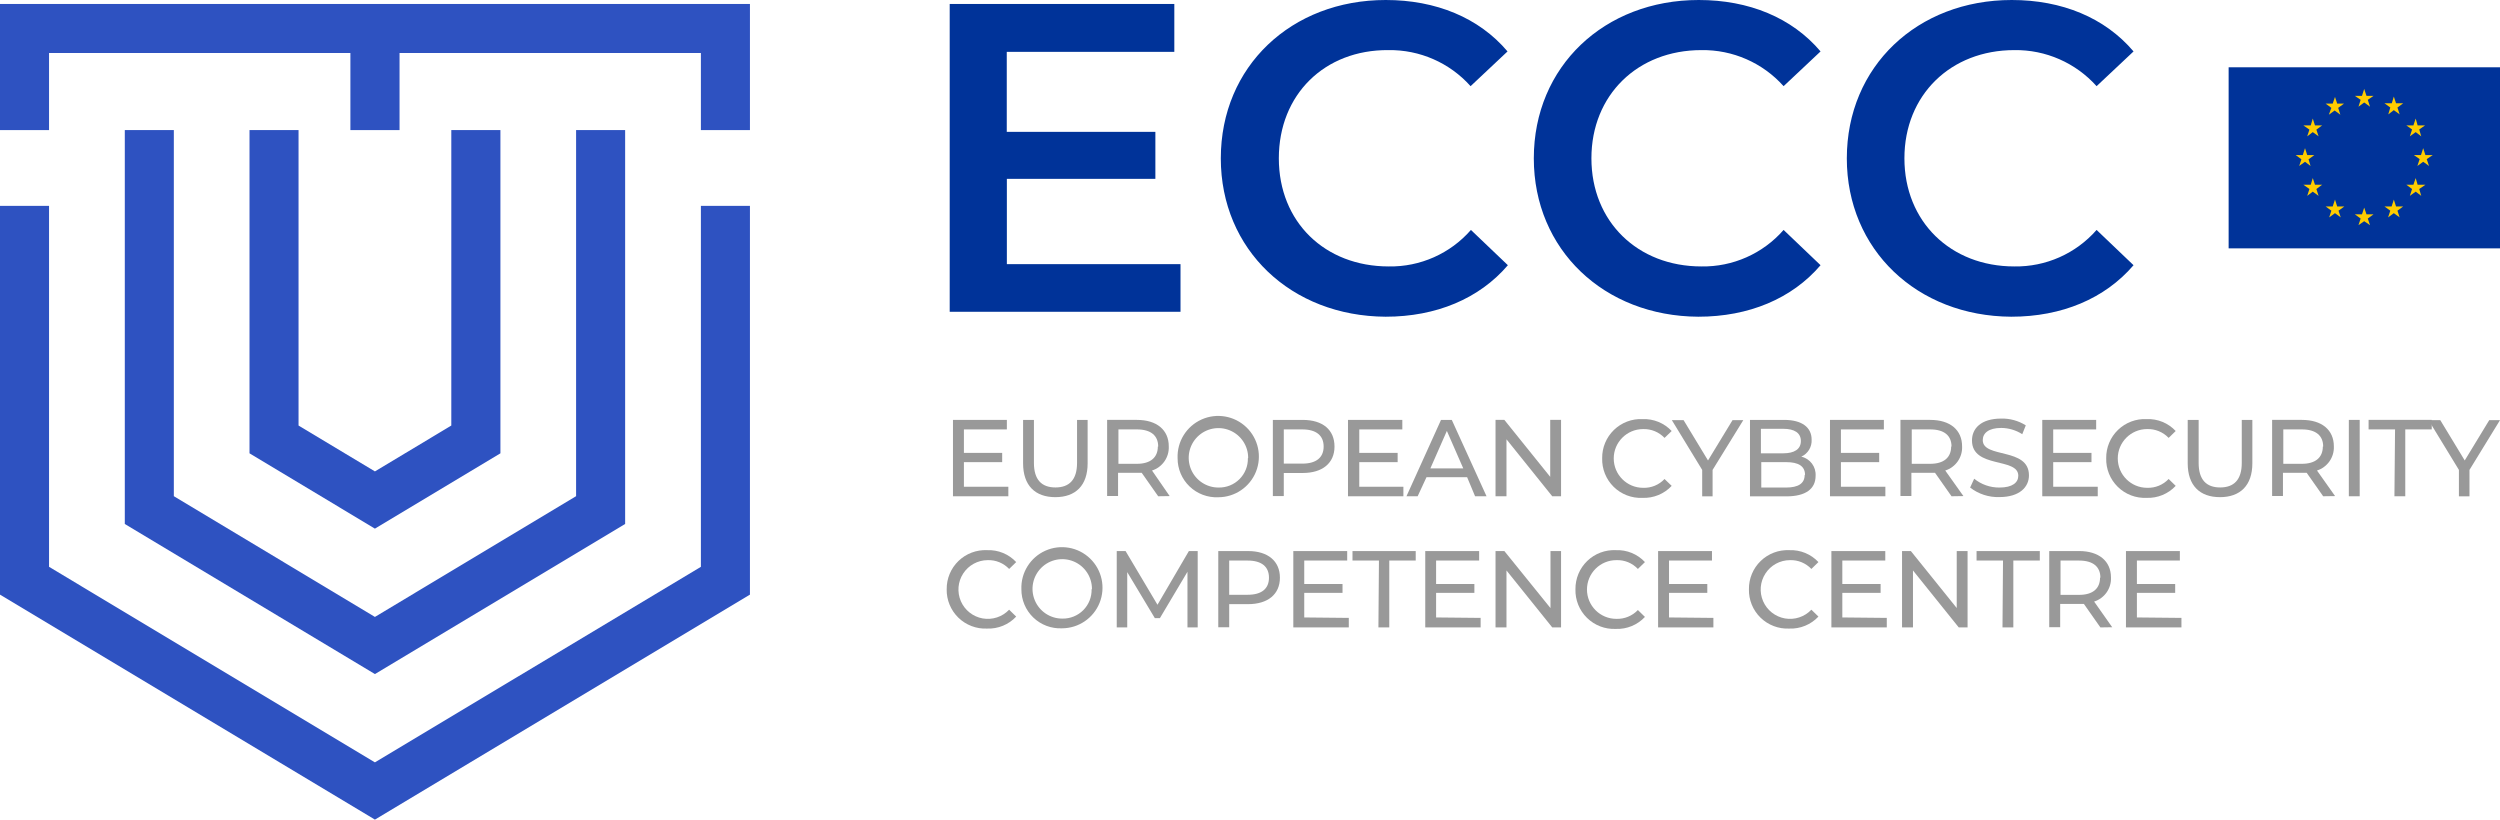<?xml version="1.0" encoding="UTF-8"?>
<svg id="Layer_1" data-name="Layer 1" xmlns="http://www.w3.org/2000/svg" version="1.1" viewBox="0 0 400 131.136">
  <defs>
    <style>
      .cls-1 {
        fill: #a6a6a6;
      }

      .cls-1, .cls-2, .cls-3, .cls-4, .cls-5 {
        stroke-width: 0px;
      }

      .cls-2 {
        fill: #fc0;
      }

      .cls-3 {
        fill: #2e52c1;
      }

      .cls-4 {
        fill: #999;
      }

      .cls-5 {
        fill: #039;
      }

      .cls-6 {
        display: none;
      }
    </style>
  </defs>
  <g id="Layer_2" data-name="Layer 2" class="cls-6">
    <rect class="cls-1" x="1454.9" y="-318.132" width="1722.1" height="1099.8"/>
  </g>
  <g>
    <polygon class="cls-4" points="161.335 77.88 161.335 79.404 152.475 79.404 152.475 67.184 161.097 67.184 161.097 68.707 154.225 68.707 154.225 72.461 160.349 72.461 160.349 73.944 154.225 73.944 154.225 77.88 161.335 77.88"/>
    <path class="cls-4" d="M163.694,74.126v-6.942h1.735v6.886c0,2.695,1.241,3.922,3.444,3.922s3.455-1.227,3.455-3.922v-6.886h1.694v6.942c0,3.557-1.932,5.419-5.164,5.419s-5.164-1.862-5.164-5.419h.001Z"/>
    <path class="cls-4" d="M185.31,71.445c0-1.75-1.169-2.74-3.4-2.74h-2.961v5.504h2.961c2.173,0,3.345-1.016,3.345-2.765h.055ZM185.31,79.404l-2.636-3.755h-3.784v3.714h-1.75v-12.179h4.769c3.177,0,5.095,1.608,5.095,4.233.084,1.746-1.016,3.333-2.681,3.867l2.823,4.09-1.837.029h0Z"/>
    <path class="cls-4" d="M199.705,73.309c.023-1.933-1.125-3.685-2.904-4.436-1.779-.754-3.835-.354-5.205,1.007-1.369,1.361-1.778,3.414-1.038,5.198.743,1.784,2.489,2.942,4.418,2.929,1.253.026,2.463-.461,3.348-1.35.884-.887,1.369-2.098,1.337-3.35h.043-.001ZM188.415,73.309c-.102-2.652,1.413-5.1,3.832-6.188s5.257-.597,7.171,1.239c1.915,1.836,2.525,4.65,1.538,7.113-.986,2.46-3.368,4.079-6.02,4.088-1.706.08-3.371-.543-4.604-1.726-1.233-1.18-1.926-2.817-1.917-4.526h-.001Z"/>
    <path class="cls-4" d="M211.783,71.445c0-1.75-1.169-2.74-3.415-2.74h-2.961v5.475h2.961c2.246,0,3.415-.987,3.415-2.736h0ZM213.521,71.445c0,2.652-1.92,4.233-5.095,4.233h-3.02v3.696h-1.75v-12.19h4.769c3.243,0,5.095,1.608,5.095,4.261h.001Z"/>
    <polygon class="cls-4" points="224.542 77.88 224.542 79.404 215.679 79.404 215.679 67.184 224.371 67.184 224.371 68.707 217.483 68.707 217.483 72.461 223.622 72.461 223.622 73.944 217.483 73.944 217.483 77.88 224.542 77.88"/>
    <path class="cls-4" d="M234.122,74.944l-2.623-5.996-2.64,5.996h5.263ZM234.742,76.357h-6.505l-1.413,3.047h-1.79l5.53-12.219h1.723l5.56,12.219h-1.834l-1.271-3.047h0Z"/>
    <polygon class="cls-4" points="249.77 67.184 249.77 79.404 248.36 79.404 241.037 70.288 241.037 79.404 239.285 79.404 239.285 67.184 240.698 67.184 248.035 76.299 248.035 67.184 249.77 67.184"/>
    <path class="cls-4" d="M256.348,73.309c-.021-1.703.661-3.336,1.883-4.52,1.224-1.184,2.881-1.811,4.581-1.731,1.755-.07,3.455.624,4.656,1.906l-1.143,1.1c-.887-.937-2.138-1.451-3.429-1.411-2.593,0-4.7,2.103-4.7,4.697s2.106,4.701,4.7,4.701c1.294.046,2.545-.467,3.429-1.411l1.143,1.1c-1.204,1.288-2.91,1.986-4.671,1.92-1.717.078-3.389-.563-4.613-1.767-1.224-1.207-1.888-2.866-1.836-4.583h0Z"/>
    <polygon class="cls-4" points="274.015 75.185 274.015 79.417 272.35 79.417 272.35 75.185 267.496 67.224 269.374 67.224 273.281 73.674 277.203 67.224 278.926 67.224 274.015 75.185"/>
    <path class="cls-4" d="M288.805,75.989c0-1.409-1.059-2.045-2.993-2.045h-4.007v4.064h4.007c1.877-.014,2.936-.621,2.936-2.034l.058.014h0ZM281.746,68.609v3.922h3.571c1.778,0,2.822-.661,2.822-1.962s-1.015-1.96-2.822-1.96h-3.571ZM290.496,76.131c0,2.088-1.581,3.286-4.671,3.286h-5.829v-12.233h5.478c2.819,0,4.386,1.184,4.386,3.159.064,1.163-.592,2.242-1.651,2.724,1.411.322,2.378,1.618,2.286,3.064h.001Z"/>
    <polygon class="cls-4" points="301.66 77.88 301.66 79.404 292.797 79.404 292.797 67.184 301.419 67.184 301.419 68.707 294.546 68.707 294.546 72.461 300.67 72.461 300.67 73.944 294.546 73.944 294.546 77.88 301.66 77.88"/>
    <path class="cls-4" d="M312.243,71.445c0-1.75-1.172-2.74-3.4-2.74h-2.964v5.504h2.964c2.173,0,3.342-1.016,3.342-2.765h.058ZM312.243,79.404l-2.639-3.755h-3.781v3.714h-1.752v-12.179h4.772c3.174,0,5.092,1.608,5.092,4.233.084,1.752-1.025,3.339-2.695,3.867l2.907,4.09-1.904.029h0Z"/>
    <path class="cls-4" d="M315.22,78.008l.65-1.413c1.14.926,2.567,1.425,4.036,1.413,2.117,0,3.02-.818,3.02-1.891,0-2.977-7.409-1.102-7.409-5.646,0-1.89,1.413-3.499,4.685-3.499,1.387-.031,2.75.346,3.923,1.085l-.563,1.414c-1.004-.642-2.167-.99-3.36-1.001-2.074,0-2.961.873-2.961,1.947,0,2.977,7.392,1.114,7.392,5.643,0,1.862-1.494,3.473-4.726,3.473-1.691.055-3.348-.485-4.686-1.523v-.002Z"/>
    <polygon class="cls-4" points="335.638 77.88 335.638 79.404 326.763 79.404 326.763 67.184 335.386 67.184 335.386 68.707 328.513 68.707 328.513 72.461 334.637 72.461 334.637 73.944 328.513 73.944 328.513 77.88 335.638 77.88"/>
    <path class="cls-4" d="M336.993,73.309c-.021-1.703.661-3.342,1.888-4.526s2.886-1.808,4.589-1.726c1.75-.07,3.447.626,4.642,1.906l-1.128,1.1c-.894-.937-2.147-1.451-3.444-1.411-2.593,0-4.697,2.103-4.697,4.697s2.103,4.701,4.697,4.701c1.297.046,2.554-.467,3.444-1.411l1.128,1.1c-1.198,1.285-2.898,1.986-4.656,1.92-1.718.078-3.389-.56-4.615-1.767-1.227-1.204-1.898-2.866-1.848-4.583h0Z"/>
    <path class="cls-4" d="M350.033,74.126v-6.942h1.75v6.886c0,2.695,1.241,3.922,3.443,3.922s3.456-1.227,3.456-3.922v-6.886h1.694v6.942c0,3.557-1.947,5.419-5.179,5.419s-5.164-1.862-5.164-5.419Z"/>
    <path class="cls-4" d="M371.708,71.445c0-1.75-1.172-2.74-3.4-2.74h-2.98v5.504h2.98c2.173,0,3.345-1.016,3.345-2.765h.055ZM371.708,79.404l-2.64-3.755h-3.794v3.714h-1.735v-12.179h4.769c3.188,0,5.109,1.608,5.109,4.233.075,1.749-1.03,3.333-2.698,3.867l2.895,4.09-1.906.029h0Z"/>
    <rect class="cls-4" x="375.813" y="67.184" width="1.738" height="12.219"/>
    <polygon class="cls-4" points="383.208 68.707 378.975 68.707 378.975 67.184 389.08 67.184 389.08 68.707 384.844 68.707 384.844 79.404 383.109 79.404 383.208 68.707"/>
    <polygon class="cls-4" points="395.117 75.185 395.117 79.417 393.426 79.417 393.426 75.185 388.572 67.224 390.446 67.224 394.357 73.674 398.279 67.224 400 67.224 395.117 75.185"/>
    <path class="cls-4" d="M151.471,94.278c-.021-1.703.661-3.342,1.888-4.526s2.887-1.807,4.59-1.726c1.75-.07,3.446.626,4.642,1.907l-1.128,1.099c-.894-.94-2.147-1.457-3.444-1.409-1.579.008-3.043.812-3.906,2.135-.862,1.32-1.001,2.988-.375,4.436.629,1.446,1.944,2.481,3.497,2.756,1.555.272,3.142-.253,4.226-1.398l1.128,1.103c-1.198,1.285-2.898,1.984-4.656,1.917-1.706.078-3.371-.554-4.596-1.747-1.224-1.192-1.9-2.838-1.868-4.546h0Z"/>
    <path class="cls-4" d="M174.712,94.278c.023-1.932-1.123-3.685-2.9-4.436-1.779-.754-3.836-.354-5.205,1.007-1.369,1.361-1.782,3.414-1.039,5.198.74,1.784,2.487,2.942,4.419,2.929,1.25.024,2.457-.467,3.339-1.352.881-.887,1.364-2.098,1.332-3.348h.055-.001ZM163.423,94.278c-.099-2.643,1.419-5.083,3.832-6.165,2.417-1.082,5.245-.589,7.152,1.244,1.909,1.834,2.511,4.639,1.528,7.096-.983,2.454-3.362,4.068-6.005,4.076-1.706.08-3.368-.542-4.601-1.726-1.23-1.184-1.917-2.82-1.906-4.526h0Z"/>
    <polygon class="cls-4" points="189.995 100.387 189.995 91.484 185.58 98.906 184.776 98.906 180.357 91.539 180.357 100.387 178.678 100.387 178.678 88.168 180.091 88.168 185.196 96.762 190.221 88.168 191.632 88.168 191.632 100.387 189.995 100.387"/>
    <path class="cls-4" d="M203.036,92.43c0-1.75-1.158-2.74-3.404-2.74h-2.961v5.474h2.961c2.246,0,3.404-.986,3.404-2.735h0ZM204.786,92.43c0,2.652-1.92,4.233-5.094,4.233h-3.02v3.696h-1.749v-12.19h4.769c3.174,0,5.094,1.608,5.094,4.261h0Z"/>
    <polygon class="cls-4" points="215.807 98.864 215.807 100.387 206.93 100.387 206.93 88.168 215.551 88.168 215.551 89.69 208.679 89.69 208.679 93.445 214.803 93.445 214.803 94.855 208.679 94.855 208.679 98.791 215.807 98.864"/>
    <polygon class="cls-4" points="220.632 89.69 216.399 89.69 216.399 88.168 226.515 88.168 226.515 89.69 222.283 89.69 222.283 100.387 220.547 100.387 220.632 89.69"/>
    <polygon class="cls-4" points="236.901 98.864 236.901 100.387 228.04 100.387 228.04 88.168 236.663 88.168 236.663 89.69 229.776 89.69 229.776 93.445 235.901 93.445 235.901 94.855 229.776 94.855 229.776 98.791 236.901 98.864"/>
    <polygon class="cls-4" points="249.77 88.168 249.77 100.387 248.36 100.387 241.037 91.272 241.037 100.387 239.285 100.387 239.285 88.168 240.698 88.168 248.078 97.298 248.078 88.168 249.77 88.168"/>
    <path class="cls-4" d="M252.071,94.278c-.02-1.703.661-3.342,1.888-4.526s2.887-1.807,4.59-1.726c1.749-.07,3.446.626,4.642,1.907l-1.129,1.099c-.89-.945-2.144-1.459-3.444-1.409-1.248-.003-2.442.493-3.325,1.374-.882.879-1.379,2.077-1.379,3.325s.496,2.442,1.379,3.321c.881.882,2.077,1.379,3.325,1.375,1.297.041,2.548-.474,3.444-1.411l1.129,1.1c-1.199,1.285-2.898,1.987-4.657,1.92-1.717.078-3.389-.56-4.615-1.767-1.227-1.204-1.897-2.866-1.848-4.583h0Z"/>
    <polygon class="cls-4" points="274.143 98.864 274.143 100.387 265.295 100.387 265.295 88.168 273.917 88.168 273.917 89.69 267.044 89.69 267.044 93.445 273.168 93.445 273.168 94.855 267.044 94.855 267.044 98.791 274.143 98.864"/>
    <path class="cls-4" d="M279.829,94.278c-.02-1.703.661-3.342,1.888-4.526,1.224-1.184,2.887-1.807,4.59-1.726,1.749-.067,3.443.629,4.642,1.907l-1.129,1.099c-.894-.94-2.147-1.457-3.444-1.409-1.579.008-3.046.812-3.904,2.135-.863,1.32-1.004,2.988-.375,4.436.629,1.446,1.941,2.481,3.496,2.756,1.552.272,3.142-.253,4.226-1.398l1.129,1.103c-1.207,1.285-2.91,1.987-4.671,1.917-1.706.078-3.369-.554-4.593-1.747-1.222-1.192-1.894-2.84-1.856-4.546h.001Z"/>
    <polygon class="cls-4" points="301.886 98.864 301.886 100.387 293.023 100.387 293.023 88.168 301.645 88.168 301.645 89.69 294.772 89.69 294.772 93.445 300.897 93.445 300.897 94.855 294.772 94.855 294.772 98.791 301.886 98.864"/>
    <polygon class="cls-4" points="314.812 88.168 314.812 100.387 313.401 100.387 306.076 91.272 306.076 100.387 304.326 100.387 304.326 88.168 305.736 88.168 313.076 97.284 313.076 88.168 314.812 88.168"/>
    <polygon class="cls-4" points="320.482 89.69 316.25 89.69 316.25 88.168 326.369 88.168 326.369 89.69 322.133 89.69 322.133 100.387 320.399 100.387 320.482 89.69"/>
    <path class="cls-4" d="M336.062,92.43c0-1.75-1.169-2.74-3.4-2.74h-2.977v5.489h2.977c2.172,0,3.345-1.001,3.345-2.75h.055ZM336.062,100.387l-2.637-3.755h-3.797v3.725h-1.75v-12.19h4.769c3.176,0,5.109,1.608,5.109,4.233.075,1.746-1.03,3.325-2.695,3.852l2.893,4.106-1.891.029h0Z"/>
    <polygon class="cls-4" points="349.03 98.864 349.03 100.387 340.154 100.387 340.154 88.168 348.778 88.168 348.778 89.69 341.904 89.69 341.904 93.445 348.028 93.445 348.028 94.855 341.904 94.855 341.904 98.791 349.03 98.864"/>
    <polygon class="cls-5" points="188.881 42.263 188.881 49.885 151.952 49.885 151.952 .635 187.891 .635 187.891 8.297 161.082 8.297 161.082 21.097 184.86 21.097 184.86 28.616 161.097 28.616 161.097 42.263 188.881 42.263"/>
    <path class="cls-5" d="M195.33,25.33c0-14.703,11.289-25.33,26.389-25.33,8.013,0,14.915,2.823,19.486,8.228l-5.912,5.559c-3.339-3.739-8.138-5.845-13.151-5.77-10.203-.073-17.529,7.11-17.529,17.313s7.381,17.3,17.584,17.3c5.031.087,9.844-2.051,13.151-5.84l5.912,5.643c-4.572,5.35-11.471,8.241-19.556,8.241-15.114-.084-26.375-10.711-26.375-25.344h.001Z"/>
    <path class="cls-5" d="M245.41,25.33c0-14.703,11.291-25.33,26.388-25.33,8.016,0,14.917,2.823,19.49,8.228l-5.912,5.559c-3.342-3.739-8.14-5.845-13.154-5.77-10.201,0-17.596,7.184-17.596,17.313s7.395,17.3,17.596,17.3c5.03.087,9.844-2.051,13.154-5.84l5.912,5.643c-4.573,5.35-11.475,8.241-19.56,8.241-15.058-.084-26.319-10.711-26.319-25.344h0Z"/>
    <path class="cls-5" d="M295.492,25.33c0-14.703,11.288-25.33,26.388-25.33,8.016,0,14.901,2.823,19.487,8.228l-5.912,5.559c-3.347-3.736-8.148-5.842-13.165-5.77-10.189,0-17.584,7.184-17.584,17.313s7.395,17.3,17.584,17.3c5.033.084,9.85-2.051,13.165-5.84l5.912,5.643c-4.587,5.35-11.471,8.241-19.571,8.241-15.042-.084-26.305-10.711-26.305-25.344h0Z"/>
    <rect class="cls-5" x="356.581" y="10.766" width="43.419" height="28.971"/>
    <polygon class="cls-2" points="377.353 17.076 378.271 16.397 379.202 17.076 378.847 15.974 379.765 15.337 378.636 15.337 378.271 14.224 377.917 15.337 376.773 15.337 377.704 15.974 377.353 17.076"/>
    <polygon class="cls-2" points="372.611 18.357 373.542 17.682 374.458 18.357 374.107 17.259 375.038 16.58 373.95 16.58 373.599 15.51 373.231 16.58 372.102 16.58 373.018 17.259 372.611 18.357"/>
    <polygon class="cls-2" points="370.043 18.964 369.718 20.066 368.545 20.066 369.506 20.742 369.154 21.816 370.043 21.137 370.974 21.816 370.62 20.742 371.54 20.066 370.397 20.066 370.043 18.964"/>
    <polygon class="cls-2" points="368.801 25.881 369.689 26.556 369.367 25.485 370.298 24.807 369.154 24.807 368.801 23.707 368.446 24.807 367.304 24.807 368.224 25.485 367.87 26.556 368.801 25.881"/>
    <polygon class="cls-2" points="370.397 29.562 370.043 28.491 369.718 29.562 368.545 29.562 369.506 30.24 369.154 31.34 370.043 30.664 370.974 31.34 370.62 30.24 371.54 29.562 370.397 29.562"/>
    <polygon class="cls-2" points="373.95 33.034 373.599 31.932 373.231 33.034 372.102 33.034 373.018 33.71 372.669 34.784 373.599 34.105 374.516 34.784 374.163 33.71 375.094 33.034 373.95 33.034"/>
    <polygon class="cls-2" points="378.636 34.291 378.271 33.217 377.917 34.291 376.773 34.291 377.704 34.967 377.353 36.026 378.271 35.39 379.202 36.026 378.847 34.967 379.765 34.291 378.636 34.291"/>
    <polygon class="cls-2" points="383.365 33.034 383.011 31.932 382.66 33.034 381.514 33.034 382.448 33.71 382.093 34.784 383.011 34.105 383.943 34.784 383.591 33.71 384.508 33.034 383.365 33.034"/>
    <polygon class="cls-2" points="386.82 29.562 386.51 28.491 386.143 29.562 385.016 29.562 385.932 30.24 385.579 31.34 386.51 30.664 387.4 31.34 387.075 30.24 388.062 29.562 386.82 29.562"/>
    <polygon class="cls-2" points="389.248 24.807 388.062 24.807 387.711 23.707 387.357 24.807 386.214 24.807 387.145 25.456 386.779 26.556 387.711 25.881 388.643 26.556 388.274 25.456 389.248 24.807"/>
    <polygon class="cls-2" points="385.579 21.816 386.51 21.137 387.4 21.816 387.075 20.713 388.006 20.066 386.82 20.066 386.51 18.964 386.143 20.066 385.016 20.066 385.932 20.713 385.579 21.816"/>
    <polygon class="cls-2" points="383.011 15.451 382.686 16.525 381.514 16.525 382.448 17.201 382.122 18.303 383.011 17.624 383.943 18.303 383.591 17.201 384.508 16.525 383.365 16.525 383.011 15.451"/>
    <polygon class="cls-3" points="119.99 20.815 119.99 .635 0 .635 0 20.815 7.847 20.815 7.847 8.48 56.064 8.48 56.064 20.815 63.926 20.815 63.926 8.48 112.143 8.48 112.143 20.815 119.99 20.815"/>
    <polygon class="cls-3" points="7.847 90.692 7.847 32.935 0 32.935 0 95.14 59.986 131.136 119.99 95.14 119.99 32.935 112.143 32.935 112.143 90.692 59.986 121.978 7.847 90.692"/>
    <polygon class="cls-3" points="59.986 107.852 100.022 83.837 100.022 20.815 92.175 20.815 92.175 79.389 59.986 98.708 27.813 79.389 27.813 20.815 19.968 20.815 19.968 83.837 59.986 107.852"/>
    <polygon class="cls-3" points="59.986 84.582 80.067 72.531 80.067 20.815 72.209 20.815 72.209 68.086 59.986 75.426 47.767 68.086 47.767 20.815 39.922 20.815 39.922 72.531 59.986 84.582"/>
  </g>
</svg>